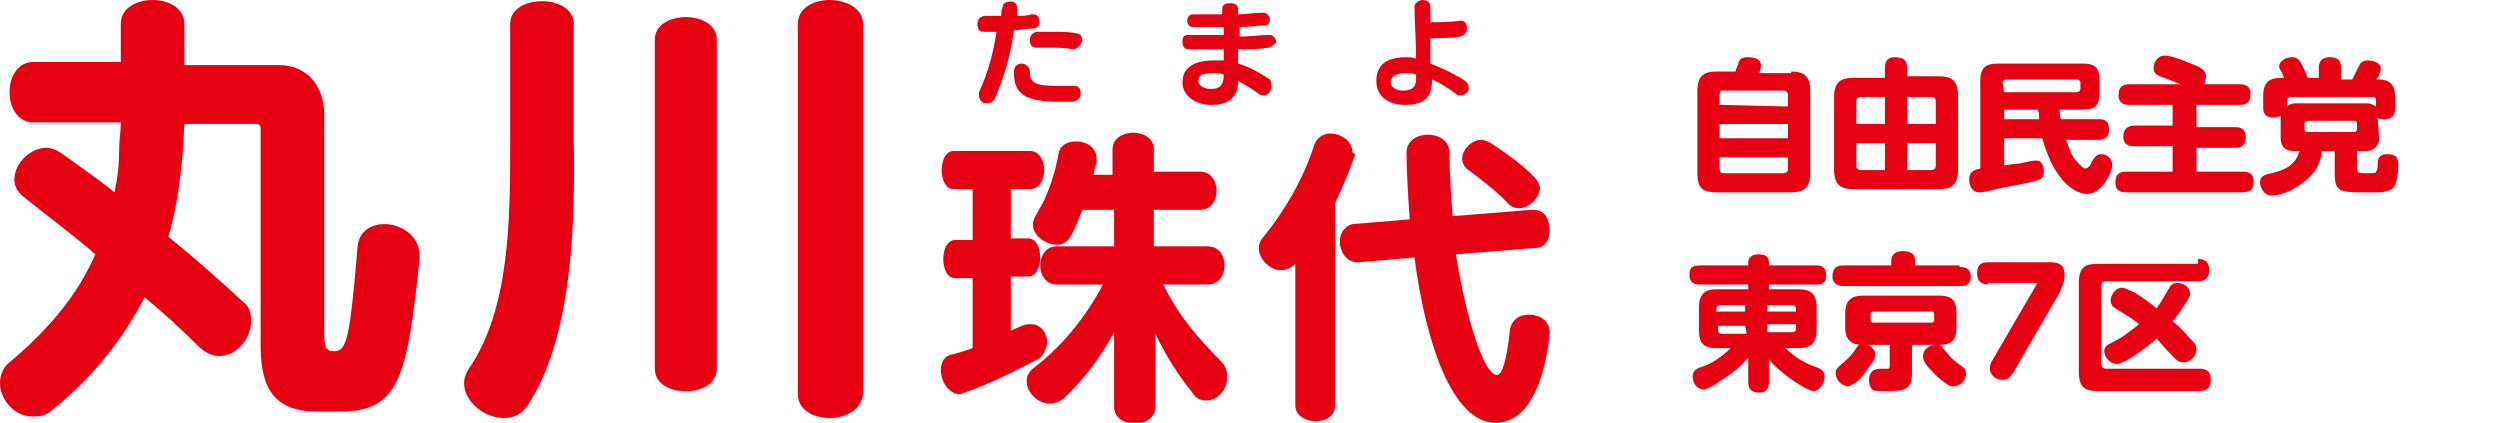 <?xml version="1.0" encoding="utf-8"?>
<!-- Generator: Adobe Illustrator 24.3.0, SVG Export Plug-In . SVG Version: 6.00 Build 0)  -->
<svg version="1.1" id="_レイヤー_2" xmlns="http://www.w3.org/2000/svg" xmlns:xlink="http://www.w3.org/1999/xlink" x="0px"
	 y="0px" viewBox="0 0 157.3 26.6" style="enable-background:new 0 0 157.3 26.6;" xml:space="preserve">
<style type="text/css">
	.st0{fill:#E60012;}
</style>
<g>
	<g id="_レイヤー_1-2">
		<path class="st0" d="M21.3,25.9H20c-2.6,0-3.6-1.3-3.6-4.1V8.1c0-0.2-0.1-0.3-0.2-0.3h-4.6c-0.1,2.6-0.4,5-1,7.1
			c1.6,1.3,3.2,2.7,4.7,4.1c0.4,0.3,0.5,0.7,0.5,1.2c0,1.1-0.9,2.2-2,2.2c-0.4,0-0.9-0.2-1.3-0.6c-1.1-1.1-2.2-2.1-3.4-3.1
			c-1.3,2.5-3.1,4.9-5.7,7c-0.4,0.4-0.8,0.5-1.2,0.5C1,26.3,0,25.2,0,24.1c0-0.5,0.2-1,0.6-1.3C3.2,20.6,4.9,18.5,6,16
			c-1.5-1.3-3-2.4-4.5-3.6c-0.4-0.3-0.6-0.7-0.6-1.1c0-1,1-2,2-2c0.3,0,0.6,0.1,0.9,0.3c1.1,0.8,2.3,1.6,3.4,2.5
			c0.2-0.9,0.3-1.8,0.3-2.8c0-0.5,0.1-1,0.1-1.6H2.1c-2,0-2-3.8,0-3.8h5.5V1.5c0-1,1-1.5,2-1.5s2,0.5,2,1.5v2.6h6
			c1.7,0,2.8,1.3,2.8,3.1V21c0,0.8,0.1,1.1,0.6,1.1c0.8,0,1-0.6,1.5-6.6c0.1-1,0.9-1.4,1.7-1.4c1,0,2.2,0.7,2.2,2v0.2
			C25.6,23.9,25.1,25.9,21.3,25.9L21.3,25.9z"/>
		<path class="st0" d="M33.2,25.5c-0.4,0.6-0.9,0.8-1.5,0.8c-1.2,0-2.5-1-2.5-2.2c0-0.3,0.1-0.6,0.3-0.9c2.6-3.8,2.6-9.4,2.6-14.4
			V1.5c0-1.9,4-1.9,4,0v7.3C36.2,14.1,36,21.3,33.2,25.5L33.2,25.5z M41.2,23.2V2.5c0-1.9,3.9-1.9,3.9,0v20.7
			C45.1,25.1,41.2,25.1,41.2,23.2z M52.2,26.3c-1,0-2-0.5-2-1.5V1.5c0-1,1-1.5,2-1.5s2.1,0.5,2.1,1.5v23.3
			C54.2,25.8,53.2,26.3,52.2,26.3L52.2,26.3z"/>
		<path class="st0" d="M65.3,22.6c-0.8,0.4-2.6,1.4-4.6,2.1c-0.1,0-0.2,0.1-0.3,0.1c-0.7,0-1.2-0.8-1.2-1.5c0-0.5,0.2-0.9,0.7-1
			s1.3-0.4,1.3-0.4v-4.4h-1.1c-1,0-1-2.4,0-2.4h1.1v-3.2H60c-1,0-1-2.4,0-2.4h4.8c0.6,0,0.9,0.6,0.9,1.2s-0.3,1.2-0.9,1.2h-1.2V15
			h1.1c1,0,1,2.4,0,2.4h-1.1v3.4c0,0,0.5-0.2,0.7-0.3c0.2-0.1,0.4-0.1,0.6-0.1c0.6,0,1,0.6,1,1.2C65.8,21.9,65.7,22.4,65.3,22.6
			L65.3,22.6z M75.9,25.2c-0.3,0-0.6-0.1-0.8-0.4c-0.9-1.1-1.8-2.5-2.4-3.8v4.6c0,1.4-2.6,1.4-2.6,0v-4.7c-0.8,1.5-1.9,3-3.2,4.2
			c-0.3,0.2-0.6,0.3-0.8,0.3c-0.8,0-1.5-0.7-1.5-1.4c0-0.3,0.1-0.6,0.5-0.9c1.6-1.2,3.2-3.1,4.3-5.2h-2.9c-1.4,0-1.4-2.4,0-2.4h3.6
			v-2.3h-2c0,0-0.4,1.1-0.7,1.6c-0.2,0.4-0.5,0.6-0.9,0.6c-0.7,0-1.5-0.6-1.5-1.2c0-0.2,0-0.3,0.1-0.5c0.2-0.4,0.4-0.7,0.6-1.1
			c0.4-0.9,0.7-1.8,0.9-2.9c0.1-0.6,0.6-0.8,1.1-0.8c0.7,0,1.3,0.4,1.3,1.1c0,0.1,0,0.1,0,0.2c-0.1,0.3-0.2,0.8-0.2,0.8H70V9.4
			c0-1.4,2.6-1.4,2.6,0v1.4h2.9c1.4,0,1.4,2.4,0,2.4h-2.9v2.3H76c1.4,0,1.4,2.4,0,2.4h-2.8c0.9,1.9,2.2,3.4,3.6,4.8
			c0.3,0.3,0.4,0.6,0.4,0.9C77.3,24.5,76.6,25.2,75.9,25.2L75.9,25.2z"/>
		<path class="st0" d="M85.2,9.9c-0.4,1.2-1.2,2.9-1.2,2.9v12.7c0,0.7-0.6,1-1.2,1s-1.3-0.3-1.3-1v-8.9c-0.3,0.3-0.6,0.4-0.9,0.4
			c-0.7,0-1.4-0.7-1.4-1.4c0-0.2,0.1-0.5,0.3-0.7c1.3-1.6,2.5-3.6,3.2-5.8c0.2-0.5,0.6-0.7,1-0.7c0.7,0,1.4,0.5,1.4,1.2
			C85.3,9.7,85.3,9.8,85.2,9.9L85.2,9.9z M97.5,21.1c-0.3,2.6-1.2,5.5-3.4,5.5c-2.7,0-4.4-5-5.1-10.4l-3.5,0.3h-0.1
			c-0.7,0-1.1-0.7-1.1-1.3c0-0.5,0.3-1,0.8-1.1l3.6-0.3c-0.1-1.5-0.2-2.9-0.2-4.2c0-1.5,2.7-1.5,2.7,0c0,1.3,0.1,2.7,0.2,4l5-0.4
			h0.1c0.7,0,1,0.6,1,1.3c0,0.6-0.3,1.1-0.9,1.1l-5,0.4c0.7,4.3,1.8,7.6,2.6,7.6c0.3,0,0.6-0.9,0.8-2.8c0.1-0.7,0.6-1,1.2-1
			C96.9,19.8,97.6,20.2,97.5,21.1C97.5,21,97.5,21.1,97.5,21.1L97.5,21.1z M95.6,13.1c-0.3,0-0.6-0.1-0.8-0.4
			c-0.8-0.8-1.6-1.4-2.4-2C92.1,10.5,92,10.2,92,10c0-0.6,0.6-1.2,1.2-1.2c0.2,0,0.4,0.1,0.6,0.2c0.9,0.6,1.8,1.2,2.7,2.1
			c0.2,0.2,0.4,0.5,0.4,0.8C96.8,12.5,96.2,13.1,95.6,13.1z"/>
		<path class="st0" d="M64.9,1.8c-0.4,0-0.7,0.1-1.1,0.1c-0.2,1.5-0.6,2.9-1.2,4.3c-0.1,0.2-0.3,0.3-0.5,0.3c-0.3,0-0.5-0.2-0.5-0.5
			c0-0.1,0-0.1,0-0.2c0.6-1.3,0.9-2.5,1.1-3.8c-0.3,0-0.6,0-0.8,0c-0.3,0-0.4-0.2-0.4-0.5S61.7,1,62,1s0.6,0,1,0
			c0-0.2,0-0.4,0.1-0.6c0-0.2,0.2-0.3,0.5-0.3S64,0.3,64,0.5v0.1c0,0.1,0,0.2,0,0.4c0.3,0,0.6,0,0.9-0.1H65c0.3,0,0.4,0.2,0.4,0.5
			S65.2,1.8,64.9,1.8L64.9,1.8z M67.5,6.4c-0.3,0-0.6,0-0.9,0c-2.1,0-2.8-0.5-2.8-1.8V4.5c0-0.4,0.3-0.5,0.5-0.5s0.5,0.2,0.5,0.5
			c0,0.7,0.3,0.9,1.7,0.9c0.3,0,0.7,0,1.1,0l0,0c0.3,0,0.4,0.2,0.4,0.5C68,6.1,67.9,6.3,67.5,6.4z M67.5,3.1L67.5,3.1
			C67,3,66.6,3,66.1,3c-0.3,0-0.6,0-0.9,0l0,0c-0.3,0-0.4-0.2-0.4-0.5c0-0.2,0.1-0.4,0.4-0.5c0.4,0,0.7,0,1.1,0c0.5,0,1,0,1.4,0.1
			c0.3,0,0.4,0.2,0.4,0.5C68,2.8,67.8,3.1,67.5,3.1L67.5,3.1z"/>
		<path class="st0" d="M79.8,3c-0.6,0.1-1.2,0.1-1.9,0.1c0,0.3,0,0.6,0,0.9c0.7,0.2,1.4,0.6,2,1C80,5.2,80,5.3,80,5.5S79.8,6,79.5,6
			c-0.1,0-0.2,0-0.3-0.1c-0.4-0.3-0.9-0.6-1.3-0.8c0,1.2-0.8,1.5-1.7,1.5c-1,0-1.8-0.6-1.8-1.4c0-1,0.8-1.4,2-1.4c0.2,0,0.4,0,0.6,0
			c0-0.2,0-0.4,0-0.7h-0.4c-0.6,0-1.2,0-1.8,0c-0.3,0-0.4-0.2-0.4-0.5s0.1-0.4,0.4-0.4l0,0c0.7,0,1.4,0,2.2,0c0-0.2,0-0.4,0-0.5
			c-0.6,0-1.2,0-1.9,0c-0.3,0-0.4-0.2-0.4-0.4s0.1-0.4,0.4-0.4l0,0c0.7,0,1.3,0,1.8,0c0-0.1,0-0.2,0-0.3l0,0c0-0.3,0.2-0.4,0.5-0.4
			s0.5,0.1,0.5,0.4c0,0.1,0,0.2,0,0.3c0.5,0,1-0.1,1.5-0.1h0.1c0.2,0,0.4,0.2,0.4,0.4s-0.1,0.4-0.3,0.4c-0.5,0-1,0.1-1.6,0.1
			c0,0.2,0,0.4,0,0.6c0.7,0,1.3-0.1,1.8-0.1h0.1c0.2,0,0.4,0.2,0.4,0.5C80.1,2.8,80,3,79.8,3L79.8,3z M77,4.7
			c-0.2-0.1-0.4-0.1-0.6-0.1c-0.7,0-1,0.1-1,0.5c0,0.3,0.4,0.5,0.8,0.5C76.7,5.6,77,5.4,77,4.7C77,4.8,77,4.8,77,4.7L77,4.7z"/>
		<path class="st0" d="M91.9,6c-0.1,0-0.2,0-0.3-0.1c-0.4-0.3-1-0.7-1.5-0.9v0.1c0,1.2-0.7,1.5-1.7,1.5s-1.8-0.5-1.8-1.5
			s0.6-1.5,1.9-1.5c0.2,0,0.4,0,0.6,0.1c0-1.1-0.1-2.5-0.1-3.3l0,0C89,0.2,89.3,0,89.5,0S90,0.1,90,0.4v1c0.5,0,1.2,0,1.9-0.1l0,0
			c0.3,0,0.4,0.2,0.4,0.5c0,0.2-0.1,0.4-0.4,0.5c-0.5,0.1-1.2,0.1-1.7,0.1c-0.1,0-0.2,0-0.2,0C90,3,90,3.5,90,4
			c0.8,0.3,1.6,0.7,2.2,1.1c0.1,0.1,0.2,0.2,0.2,0.4C92.5,5.7,92.2,6,91.9,6L91.9,6z M89.1,4.7c-0.2-0.1-0.4-0.1-0.6-0.1
			c-0.7,0-1,0.2-1,0.6c0,0.3,0.4,0.5,0.8,0.5c0.5,0,0.8-0.2,0.8-0.7L89.1,4.7L89.1,4.7z"/>
	</g>
	<g>
		<path class="st0" d="M112.7,4.5c0.8,0,1.2,0.3,1.2,1.2v5.2c0,1-0.5,1.2-1.2,1.2H108c-0.8,0-1.2-0.2-1.2-1.2V5.7
			c0-1,0.5-1.2,1.2-1.2h1.2c0-0.1,0.2-0.5,0.2-0.6c0.1-0.2,0.2-0.3,0.6-0.3c0.1,0,0.8,0,0.8,0.5c0,0,0,0.2-0.1,0.5h2V4.5z
			 M112.5,6.7V6c0-0.2-0.1-0.3-0.3-0.3h-3.8c-0.2,0-0.2,0.1-0.2,0.3v0.6L112.5,6.7L112.5,6.7z M108.2,7.8v0.9h4.3V7.8H108.2z
			 M108.2,9.9v0.7c0,0.2,0.1,0.3,0.2,0.3h3.8c0.2,0,0.3-0.1,0.3-0.3V9.9H108.2z"/>
		<path class="st0" d="M118.6,4.3c0-0.2,0-0.7,0.6-0.7s0.8,0.2,0.8,0.7v0.5h2c0.7,0,1.2,0.2,1.2,1.2v4.7c0,1-0.5,1.2-1.2,1.2h-5.4
			c-0.8,0-1.2-0.3-1.2-1.2V6.1c0-1,0.5-1.2,1.2-1.2h2V4.3z M118.6,6.1h-1.5c-0.2,0-0.3,0.1-0.3,0.3v1.4h1.8V6.1z M118.6,10.7V9h-1.8
			v1.4c0,0.2,0.1,0.3,0.3,0.3H118.6z M120,6.1v1.7h1.8V6.4c0-0.2-0.1-0.3-0.3-0.3H120z M120,10.7h1.5c0.2,0,0.3-0.1,0.3-0.3V9H120
			V10.7z"/>
		<path class="st0" d="M129.6,6.9c0,0.4,0,0.5,0.1,0.6h2.4c0.5,0,0.6,0.3,0.6,0.7c0,0.3-0.2,0.6-0.6,0.6H130c0.2,0.5,0.3,1,0.7,1.4
			c0.3,0.3,0.4,0.4,0.5,0.4c0.2,0,0.4-0.3,0.4-0.4c0.2-0.3,0.3-0.5,0.6-0.5s0.7,0.2,0.7,0.7c0,0.4-0.6,1.8-1.6,1.8
			c-0.6,0-2-0.6-2.8-3.5h-2.4v1.7c0.2,0,0.5-0.1,0.9-0.1c0.9-0.2,1-0.2,1.1-0.2c0.5,0,0.5,0.6,0.5,0.7c0,0.4-0.2,0.5-0.6,0.6
			c-0.7,0.2-1.6,0.3-2.4,0.5s-0.9,0.2-1.1,0.2c-0.3,0-0.6-0.3-0.6-0.8s0.3-0.6,0.7-0.7V5.1c0-0.8,0.3-1.1,1.1-1.1h5.3
			c0.8,0,1.1,0.2,1.1,1.1v0.7c0,0.9-0.3,1.1-1.1,1.1C131,6.9,129.6,6.9,129.6,6.9z M126.1,5.8h4.6c0.1,0,0.2-0.1,0.2-0.2V5.2
			c0-0.1-0.1-0.2-0.2-0.2h-4.5c-0.1,0-0.2,0.1-0.2,0.2L126.1,5.8L126.1,5.8z M126.1,6.9v0.6h2.2c0-0.2,0-0.5-0.1-0.6H126.1z"/>
		<path class="st0" d="M140.9,5.3c0.2,0,0.7,0,0.7,0.6c0,0.5-0.2,0.7-0.7,0.7h-2.7V8h2.4c0.2,0,0.7,0,0.7,0.6c0,0.5-0.2,0.7-0.7,0.7
			h-2.4v1.5h2.9c0.2,0,0.7,0,0.7,0.6c0,0.5-0.2,0.7-0.7,0.7h-7.3c-0.2,0-0.7,0-0.7-0.6c0-0.5,0.2-0.7,0.7-0.7h2.9V9.2h-2.4
			c-0.2,0-0.7,0-0.7-0.6c0-0.4,0.2-0.7,0.7-0.7h2.4V6.6H134c-0.2,0-0.7,0-0.7-0.6c0-0.5,0.2-0.7,0.7-0.7h3.2
			c-0.5-0.2-0.7-0.3-1.3-0.5c-0.2-0.1-0.4-0.2-0.4-0.5s0.2-0.8,0.7-0.8s1.4,0.4,1.9,0.6c0.5,0.2,0.7,0.4,0.7,0.7
			c0,0.1,0,0.2-0.1,0.5H140.9z"/>
		<path class="st0" d="M149.7,8.7c0,0.5-0.4,0.8-0.8,0.8h-0.6v1.1c0,0.3,0.2,0.3,0.5,0.3c0.6,0,0.7,0,0.7-0.1
			c0.1-0.1,0.1-0.3,0.1-0.4c0-0.3,0-0.7,0.6-0.7c0.7,0,0.7,0.4,0.7,0.7c0,0.1,0,1.2-0.4,1.5c-0.2,0.1-0.5,0.2-0.8,0.2s-1,0-1.2,0
			c-1.3,0-1.6-0.1-1.6-1.2V9.5h-0.8c-0.1,0.8-0.4,1.4-1.2,2s-1.5,0.8-2,0.8s-0.7-0.6-0.7-0.8c0-0.5,0.4-0.5,0.7-0.6
			c1.4-0.3,1.6-0.9,1.8-1.4h-0.4c-0.5,0-0.8-0.3-0.8-0.8V7.3c-0.1,0-0.2,0.1-0.4,0.1c-0.7,0-0.7-0.4-0.7-0.7V6.1
			c0-0.6,0.1-1.2,1.1-1.2h0.2c0-0.1-0.1-0.2-0.1-0.3c0,0-0.2-0.3-0.2-0.4c0-0.4,0.5-0.6,0.8-0.6c0.4,0,0.5,0.2,0.7,0.6
			c0.1,0.2,0.2,0.4,0.3,0.7h0.7V4.3c0-0.2,0-0.7,0.7-0.7c0.6,0,0.7,0.3,0.7,0.7V5h0.7c0.2-0.4,0.2-0.4,0.4-0.8
			c0.1-0.2,0.2-0.4,0.6-0.4c0.2,0,0.8,0.1,0.8,0.5c0,0.2-0.1,0.4-0.1,0.4c0,0.1-0.2,0.3-0.2,0.3h0.2c1,0,1,0.8,1,1.2v0.6
			c0,0.2,0,0.7-0.7,0.7c-0.1,0-0.3,0-0.4-0.1L149.7,8.7L149.7,8.7z M148.9,6.5c0.1,0,0.3,0,0.6,0.2V6.3c0-0.2-0.1-0.2-0.3-0.2h-5
			c-0.2,0-0.3,0.1-0.3,0.2v0.4c0.1-0.1,0.3-0.2,0.5-0.2C144.4,6.5,148.9,6.5,148.9,6.5z M145.2,7.6c-0.2,0-0.2,0.1-0.2,0.2v0.3
			c0,0.2,0.1,0.2,0.2,0.2h2.9c0.2,0,0.2-0.1,0.2-0.2V7.8c0-0.2-0.1-0.2-0.2-0.2C148.1,7.6,145.2,7.6,145.2,7.6z"/>
		<path class="st0" d="M113.2,18.2c0.7,0,1.1,0.3,1.1,1.1v1.5c0,0.8-0.4,1.1-1.1,1.1h-0.9c0.3,0.2,0.7,0.7,1.7,1.1
			c0.6,0.2,0.8,0.3,0.8,0.7c0,0.4-0.3,0.9-0.7,0.9c-0.4,0-2.1-1.1-2.8-2V24c0,0.2,0,0.7-0.6,0.7c-0.5,0-0.7-0.2-0.7-0.7v-1.5
			c-0.4,0.5-0.9,0.9-1.5,1.3c-0.3,0.2-1,0.7-1.3,0.7c-0.5,0-0.7-0.5-0.7-0.8c0-0.4,0.2-0.5,0.8-0.7c0.3-0.1,1-0.5,1.6-1.1H108
			c-0.7,0-1.1-0.2-1.1-1.1v-1.5c0-0.8,0.4-1.1,1.1-1.1h2v-0.3h-3c-0.4,0-0.7-0.1-0.7-0.6c0-0.4,0.1-0.6,0.7-0.6h3v-0.2
			c0-0.4,0.4-0.5,0.6-0.5c0.4,0,0.7,0.1,0.7,0.5v0.2h3c0.3,0,0.6,0.1,0.6,0.6c0,0.4-0.1,0.6-0.6,0.6h-3v0.3
			C111.3,18.2,113.2,18.2,113.2,18.2z M109.8,19.6v-0.4h-1.6c-0.1,0-0.2,0.1-0.2,0.2v0.2C108,19.6,109.8,19.6,109.8,19.6z
			 M109.8,20.5h-1.7v0.3c0,0.1,0.1,0.2,0.2,0.2h1.6L109.8,20.5L109.8,20.5z M111.2,19.6h1.8v-0.2c0-0.1-0.1-0.2-0.2-0.2h-1.6
			C111.2,19.2,111.2,19.6,111.2,19.6z M111.2,20.5v0.4h1.6c0.1,0,0.2-0.1,0.2-0.2v-0.3h-1.8C111.2,20.4,111.2,20.5,111.2,20.5z"/>
		<path class="st0" d="M123.3,16.8c0.2,0,0.7,0,0.7,0.6c0,0.5-0.3,0.6-0.7,0.6H116c-0.1,0-0.7,0-0.7-0.6c0-0.5,0.2-0.7,0.7-0.7h3
			v-0.3c0-0.4,0.3-0.6,0.7-0.6c0.4,0,0.8,0.1,0.8,0.6v0.3h2.8V16.8z M118,22.3c0,0.2,0,0.3-0.7,1.2c-0.2,0.3-0.4,0.5-0.6,0.6
			s-0.3,0.2-0.4,0.2c-0.4,0-0.8-0.4-0.8-0.8c0-0.2,0-0.3,0.5-0.7c0.1-0.1,0.4-0.3,0.8-0.9c0.1-0.2,0.3-0.3,0.5-0.3
			C117.4,21.6,118,21.9,118,22.3z M120.3,23.5c0,1.1-0.6,1.1-1.6,1.1c-0.7,0-0.8,0-0.9-0.1c-0.2-0.2-0.2-0.5-0.2-0.6
			c0-0.4,0.2-0.7,0.7-0.7c0.4,0,0.5,0,0.5,0c0.1,0,0.1-0.2,0.1-0.2v-1.3h-1.7c-0.7,0-1.1-0.3-1.1-1.1v-0.9c0-0.8,0.4-1.1,1.1-1.1
			h4.8c0.7,0,1.1,0.2,1.1,1.1v0.9c0,0.9-0.4,1.1-1.1,1.1h-1.7C120.3,21.7,120.3,23.5,120.3,23.5z M121.7,19.8c0-0.2-0.1-0.2-0.2-0.2
			h-3.6c-0.2,0-0.2,0.1-0.2,0.2v0.3c0,0.2,0.1,0.2,0.2,0.2h3.6c0.2,0,0.2-0.1,0.2-0.2V19.8z M122.5,22.2c0.3,0.4,0.6,0.6,1,0.9
			c0.2,0.1,0.2,0.3,0.2,0.4c0,0.4-0.3,0.8-0.8,0.8c-0.2,0-0.3,0-1-0.6c-0.3-0.3-0.6-0.6-0.8-0.9c-0.1-0.2-0.1-0.3-0.1-0.4
			c0-0.5,0.5-0.7,0.8-0.7C122,21.6,122.1,21.7,122.5,22.2z"/>
		<path class="st0" d="M125.1,17.9c-0.3,0-0.7-0.1-0.7-0.7c0-0.5,0.2-0.7,0.7-0.7h3.8c0.6,0,1,0.1,1,0.8c0,0.5-0.2,0.8-0.3,1.1
			l-2.9,5c-0.2,0.3-0.3,0.5-0.7,0.5c-0.4,0-0.8-0.3-0.8-0.7c0-0.1,0-0.3,0.2-0.6l2.8-4.8h-3.1L125.1,17.9L125.1,17.9z"/>
		<path class="st0" d="M138.3,16.3c0.2,0,0.7,0,0.7,0.7c0,0.6-0.4,0.7-0.7,0.7h-5.8c-0.2,0-0.3,0.1-0.3,0.3v4.9
			c0,0.1,0.1,0.3,0.3,0.3h5.9c0.2,0,0.7,0,0.7,0.7c0,0.6-0.4,0.7-0.7,0.7H132c-0.8,0-1.2-0.2-1.2-1.2v-5.6c0-1,0.4-1.2,1.2-1.2h6.3
			V16.3z M136.5,18.1c0.1-0.2,0.3-0.3,0.5-0.3c0.3,0,0.8,0.2,0.8,0.7c0,0.2-0.3,0.6-0.5,0.9c-0.3,0.5-0.6,0.8-0.6,0.8
			c0.1,0.1,0.6,0.5,1,1c0.4,0.4,0.5,0.5,0.5,0.8c0,0.4-0.4,0.8-0.8,0.8c-0.3,0-0.4-0.1-0.6-0.3c-0.2-0.2-0.6-0.6-1.1-1.2
			c-0.9,0.8-2.1,1.6-2.5,1.6s-0.8-0.4-0.8-0.8c0-0.3,0.2-0.4,0.4-0.5c0.8-0.4,1-0.6,1.8-1.2c-0.5-0.4-0.7-0.5-1.5-1
			c-0.2-0.1-0.3-0.3-0.3-0.5c0-0.3,0.3-0.8,0.7-0.8c0.2,0,0.3,0.1,0.8,0.3c0.5,0.3,0.9,0.6,1.4,1C136.1,18.8,136.2,18.6,136.5,18.1z
			"/>
	</g>
</g>
</svg>
